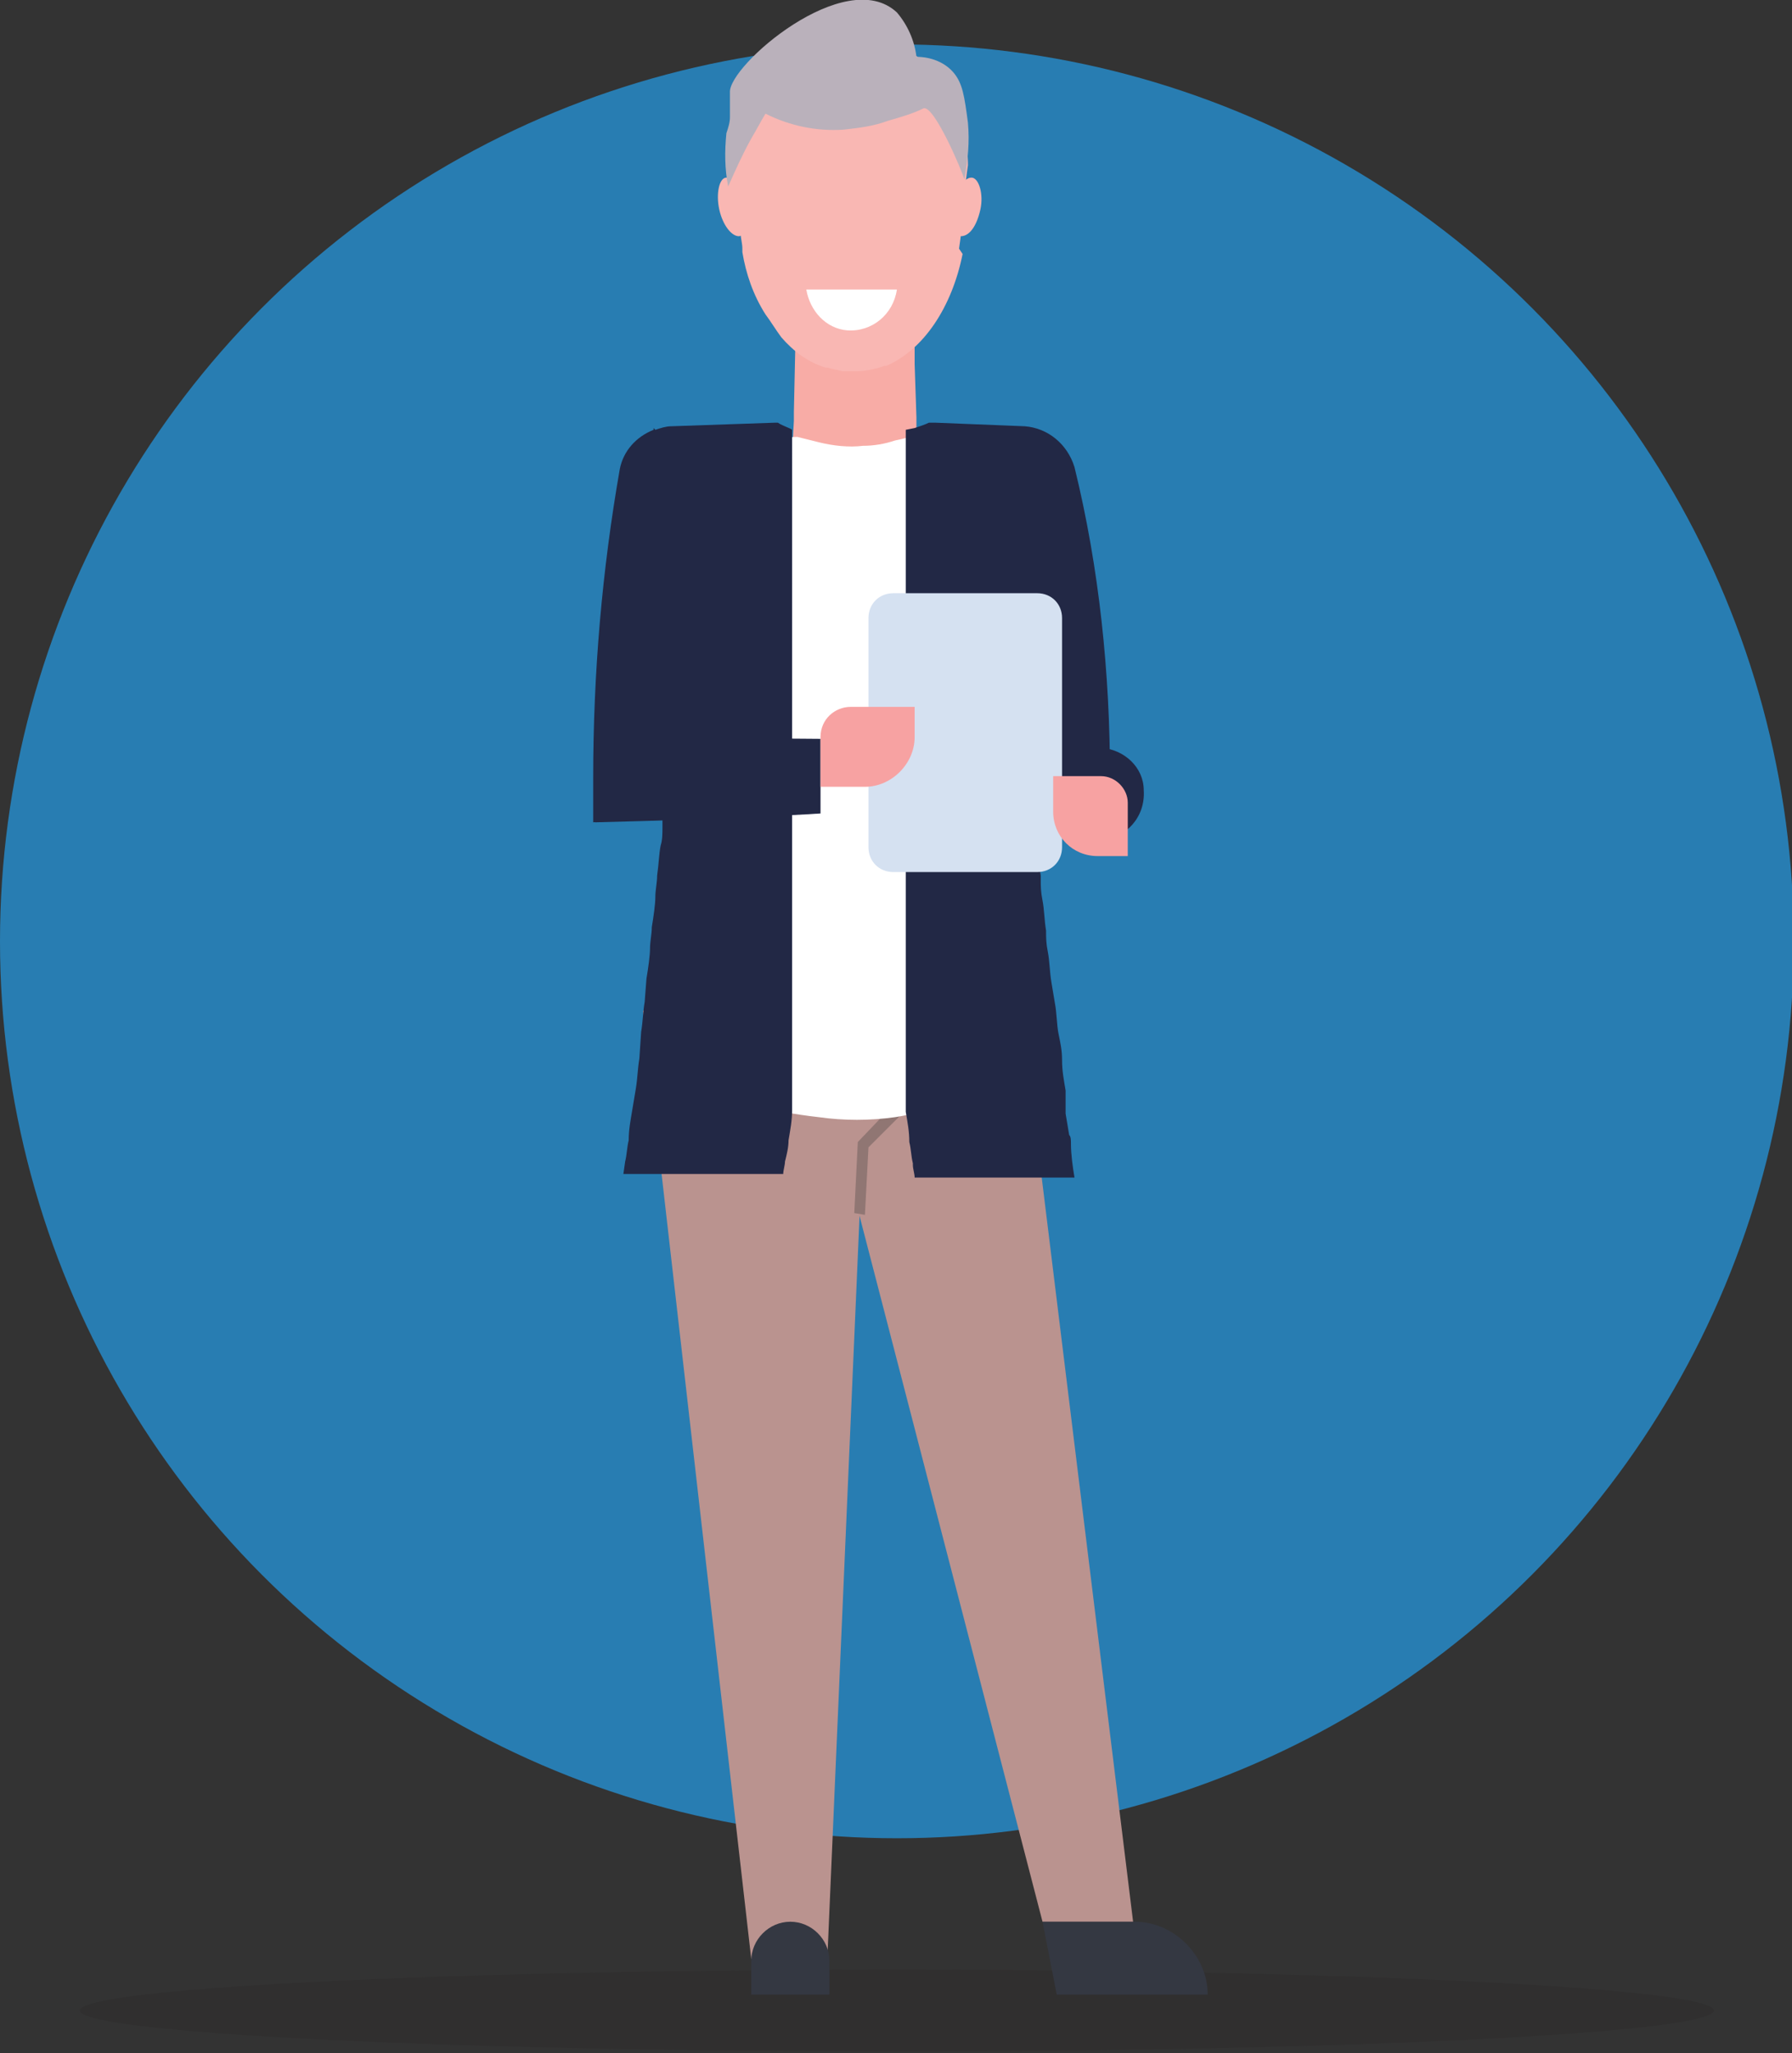 <?xml version="1.0" encoding="utf-8"?>
<!-- Generator: Adobe Illustrator 25.3.1, SVG Export Plug-In . SVG Version: 6.00 Build 0)  -->
<svg version="1.1" id="Layer_1" xmlns="http://www.w3.org/2000/svg" xmlns:xlink="http://www.w3.org/1999/xlink" x="0px" y="0px"
	 viewBox="0 0 100.9 115.6" style="enable-background:new 0 0 100.9 115.6;" xml:space="preserve">
<rect x="0" y="0" width="100.9" height="115.6" fill="#333333" stroke="none"/>
<style type="text/css">
	.st0{opacity:0.2;fill:#231F20;enable-background:new    ;}
	.st1{fill:#287DB2;}
	.st2{fill:#BA938F;}
	.st3{fill:#343842;}
	.st4{fill:#907673;}
	.st5{fill:#F8ACA6;}
	.st6{fill:#FFFFFF;}
	.st7{fill:#F9B7B3;}
	.st8{fill:#222845;}
	.st9{fill:#D5E1F1;}
	.st10{fill:#F7A2A2;}
	.st11{fill:#BAB1BB;}
</style>
<ellipse id="Ellipse_7" class="st0" cx="50.5" cy="113.2" rx="46" ry="2.3"/>
<g id="Group_2108">
	<circle id="Ellipse_6" class="st1" cx="50.5" cy="53" r="50.5"/>
</g>
<polygon class="st2" points="42.3,110.3 46.6,109.9 48.9,56.9 36.2,56.9 "/>
<polygon class="st2" points="45.4,56.9 58.7,108.2 63.8,108.2 57.5,56.9 "/>
<path class="st3" d="M63.9,108.2h-5.2l0.8,4.1H68C68,110.1,66.1,108.2,63.9,108.2z"/>
<path class="st3" d="M44.5,108.2c-1.2,0-2.2,1-2.2,2.2l0,0v1.9h4.4v-1.9C46.7,109.2,45.7,108.2,44.5,108.2L44.5,108.2L44.5,108.2z"
	/>
<polygon class="st4" points="48.3,64.3 48.1,68.3 48.7,68.4 48.9,64.6 50.9,62.6 50.4,62.1 "/>
<polygon class="st5" points="44.6,25.5 51.6,25.5 51.6,23.6 51.6,23.5 51.5,20.5 51.5,18.6 44.8,18.6 44.7,23.2 44.7,23.5 
	44.7,23.7 "/>
<path class="st6" d="M38.1,60.9c2.6,1,5.3,1.7,8,2c1.4,0.2,2.9,0.2,4.3,0c3.2-0.5,6.1-2,8.4-4.2c-0.7-3.8-1-7.6-1-11.4
	c0-4.7,0.6-7.1,1-14.1C59,29.6,59,28.9,59,27c-2.4-0.1-4.8-2.5-7.3-2.6l0,0c-0.4,0.2-0.8,0.3-1.3,0.4c-0.6,0.2-1.2,0.3-1.8,0.3
	c-0.8,0.1-1.7,0-2.5-0.2c-0.4-0.1-0.8-0.2-1.2-0.3l0,0c-2.4,0-4.8,2.4-7.2,2.4c-0.1,2-0.1,4,0,6c0.2,5.7,0.8,8.7,1.1,12.2
	C39.2,50.5,39,55.7,38.1,60.9z"/>
<path class="st7" d="M41,9.8L41,9.8c0.1,0.8,0.3,1.5,0.6,2.2c0,0.4,0,0.7,0.1,1.1l0,0c0,0.3,0.1,0.6,0.1,0.9v0.2
	c0.2,1.2,0.6,2.4,1.3,3.5l0,0c0.3,0.4,0.6,0.9,0.9,1.3l0,0c0.7,0.8,1.5,1.4,2.5,1.7h0.1c0.3,0.1,0.5,0.1,0.8,0.2l0,0
	c0.2,0,0.4,0,0.7,0h0.2c0.4,0,0.8-0.1,1.2-0.2l0,0l0.3-0.1h0.1c2.1-0.9,3.7-3.3,4.3-6.3L54,14c0.1-0.7,0.2-1.4,0.2-2.1l0,0V11
	c0.2-0.6,0.2-1.1,0.3-1.7c0-1.3-0.3-2.6-0.9-3.8l-0.1-0.2c-0.7-1.3-1.9-2.4-3.4-2.9c-1.6-0.5-3.4-0.4-5,0.2L45,2.7l-0.4,0.2
	c-1,0.6-1.9,1.4-2.5,2.4L42,5.4c-0.3,0.4-0.5,0.9-0.7,1.4l0,0C41,7.8,40.9,8.8,41,9.8z"/>
<path class="st7" d="M55.2,11.8c-0.2,0.9-0.6,1.5-1.1,1.5s-0.6-0.9-0.4-1.8s0.6-1.5,1-1.5S55.4,10.9,55.2,11.8z"/>
<path class="st7" d="M40.5,11.8c0.2,0.9,0.7,1.5,1.1,1.5s0.6-0.9,0.4-1.8S41.3,10,40.9,10S40.3,10.9,40.5,11.8z"/>
<path class="st8" d="M58.5,45.8h4v-2c0-5.9-0.6-11.8-2-17.5C60.1,25,59,24.1,57.7,24l-5-0.2h-0.4c-0.2,0.1-0.5,0.2-0.8,0.3L51,24.2
	v38.4c0.1,0.6,0.2,1.1,0.2,1.7c0.1,0.4,0.1,0.8,0.2,1.2v0.1c0,0.2,0.1,0.5,0.1,0.7h9c-0.1-0.6-0.2-1.3-0.2-1.9c0-0.2,0-0.4-0.1-0.5
	l0,0L60,62.7v-1.3c-0.1-0.6-0.2-1.1-0.2-1.7s-0.1-1-0.2-1.5s-0.1-1.2-0.2-1.7l-0.2-1.2c-0.1-0.6-0.1-1.2-0.2-1.7s-0.1-0.8-0.1-1.2
	c-0.1-0.6-0.1-1.2-0.2-1.7s-0.1-0.8-0.1-1.2v-0.2l0,0c-0.1-0.6-0.1-1.1-0.1-1.5s-0.1-0.8-0.1-1v-0.5C58.4,46.1,58.5,46,58.5,45.8z"
	/>
<path class="st8" d="M62,42.1h-1.4v5.2H62c1.4-0.1,2.5-1.3,2.4-2.8C64.4,43.2,63.3,42.2,62,42.1z"/>
<path class="st8" d="M43.8,23.8h-0.2L37.8,24c-0.3,0-0.6,0.1-0.9,0.2l-0.1-0.1v0.1c-1,0.4-1.7,1.2-1.9,2.2c-1,5.7-1.5,11.5-1.5,17.4
	v2.5l3.9-0.5v0.8c0,0.3,0,0.7-0.1,1c-0.1,0.5-0.1,1-0.2,1.7c0,0.4-0.1,0.8-0.1,1.2s-0.1,1.1-0.2,1.7c0,0.4-0.1,0.8-0.1,1.2
	s-0.1,1.1-0.2,1.7l-0.1,1.3c-0.1,0.6-0.1,1.1-0.2,1.7l0,0L36,59.6c-0.1,0.6-0.1,1.1-0.2,1.7l-0.2,1.2c-0.1,0.6-0.2,1.1-0.2,1.7
	c-0.1,0.4-0.1,0.8-0.2,1.2l-0.1,0.7h9c0-0.2,0.1-0.5,0.1-0.7c0.1-0.4,0.2-0.8,0.2-1.2c0.1-0.6,0.2-1.1,0.2-1.7V24.2
	C44.5,24.1,44.1,24,43.8,23.8z"/>
<path class="st8" d="M33.5,46.3c8.3-0.2,12.7-0.5,12.7-0.5v-4.2l-12.7-0.1V46.3z"/>
<path class="st9" d="M50.3,33.4h8.1c0.8,0,1.4,0.6,1.4,1.4v12.9c0,0.8-0.6,1.4-1.4,1.4h-8.1c-0.8,0-1.4-0.6-1.4-1.4V34.8
	C48.9,34,49.5,33.4,50.3,33.4z"/>
<path class="st10" d="M46.2,41.5v2.8h2.5c1.5,0,2.8-1.3,2.8-2.8v-1.7h-3.6C47,39.8,46.2,40.5,46.2,41.5L46.2,41.5L46.2,41.5z"/>
<path class="st10" d="M62,43.7h-2.7v2c0,1.4,1.1,2.5,2.5,2.5l0,0h1.7v-3C63.5,44.4,62.8,43.7,62,43.7z"/>
<path id="Path_2994" class="st6" d="M50.5,16.3c-0.2,1.4-1.4,2.4-2.8,2.3c-1.2-0.1-2.1-1.1-2.3-2.3H50.5z"/>
<path class="st11" d="M47.5,7.3c0.9-0.1,1.7-0.2,2.5-0.5c0.7-0.2,1.4-0.4,2-0.7c0.6-0.2,2.2,3.6,2.3,4C54.5,9,54.6,8,54.5,6.9
	c-0.2-1.5-0.3-2.2-0.8-2.8s-1.3-0.9-2.1-0.9c-0.1-0.9-0.5-1.8-1.1-2.5c-2.9-2.7-9.5,3-9.4,4.5c0,0.4,0,0.9,0,1.4
	c0,0.3-0.1,0.6-0.2,0.9c-0.1,1-0.1,2,0.1,3c0.4-0.9,0.8-1.8,1.3-2.7c0.3-0.5,0.5-0.9,0.8-1.4C44.5,7.1,46,7.4,47.5,7.3z"/>
</svg>
